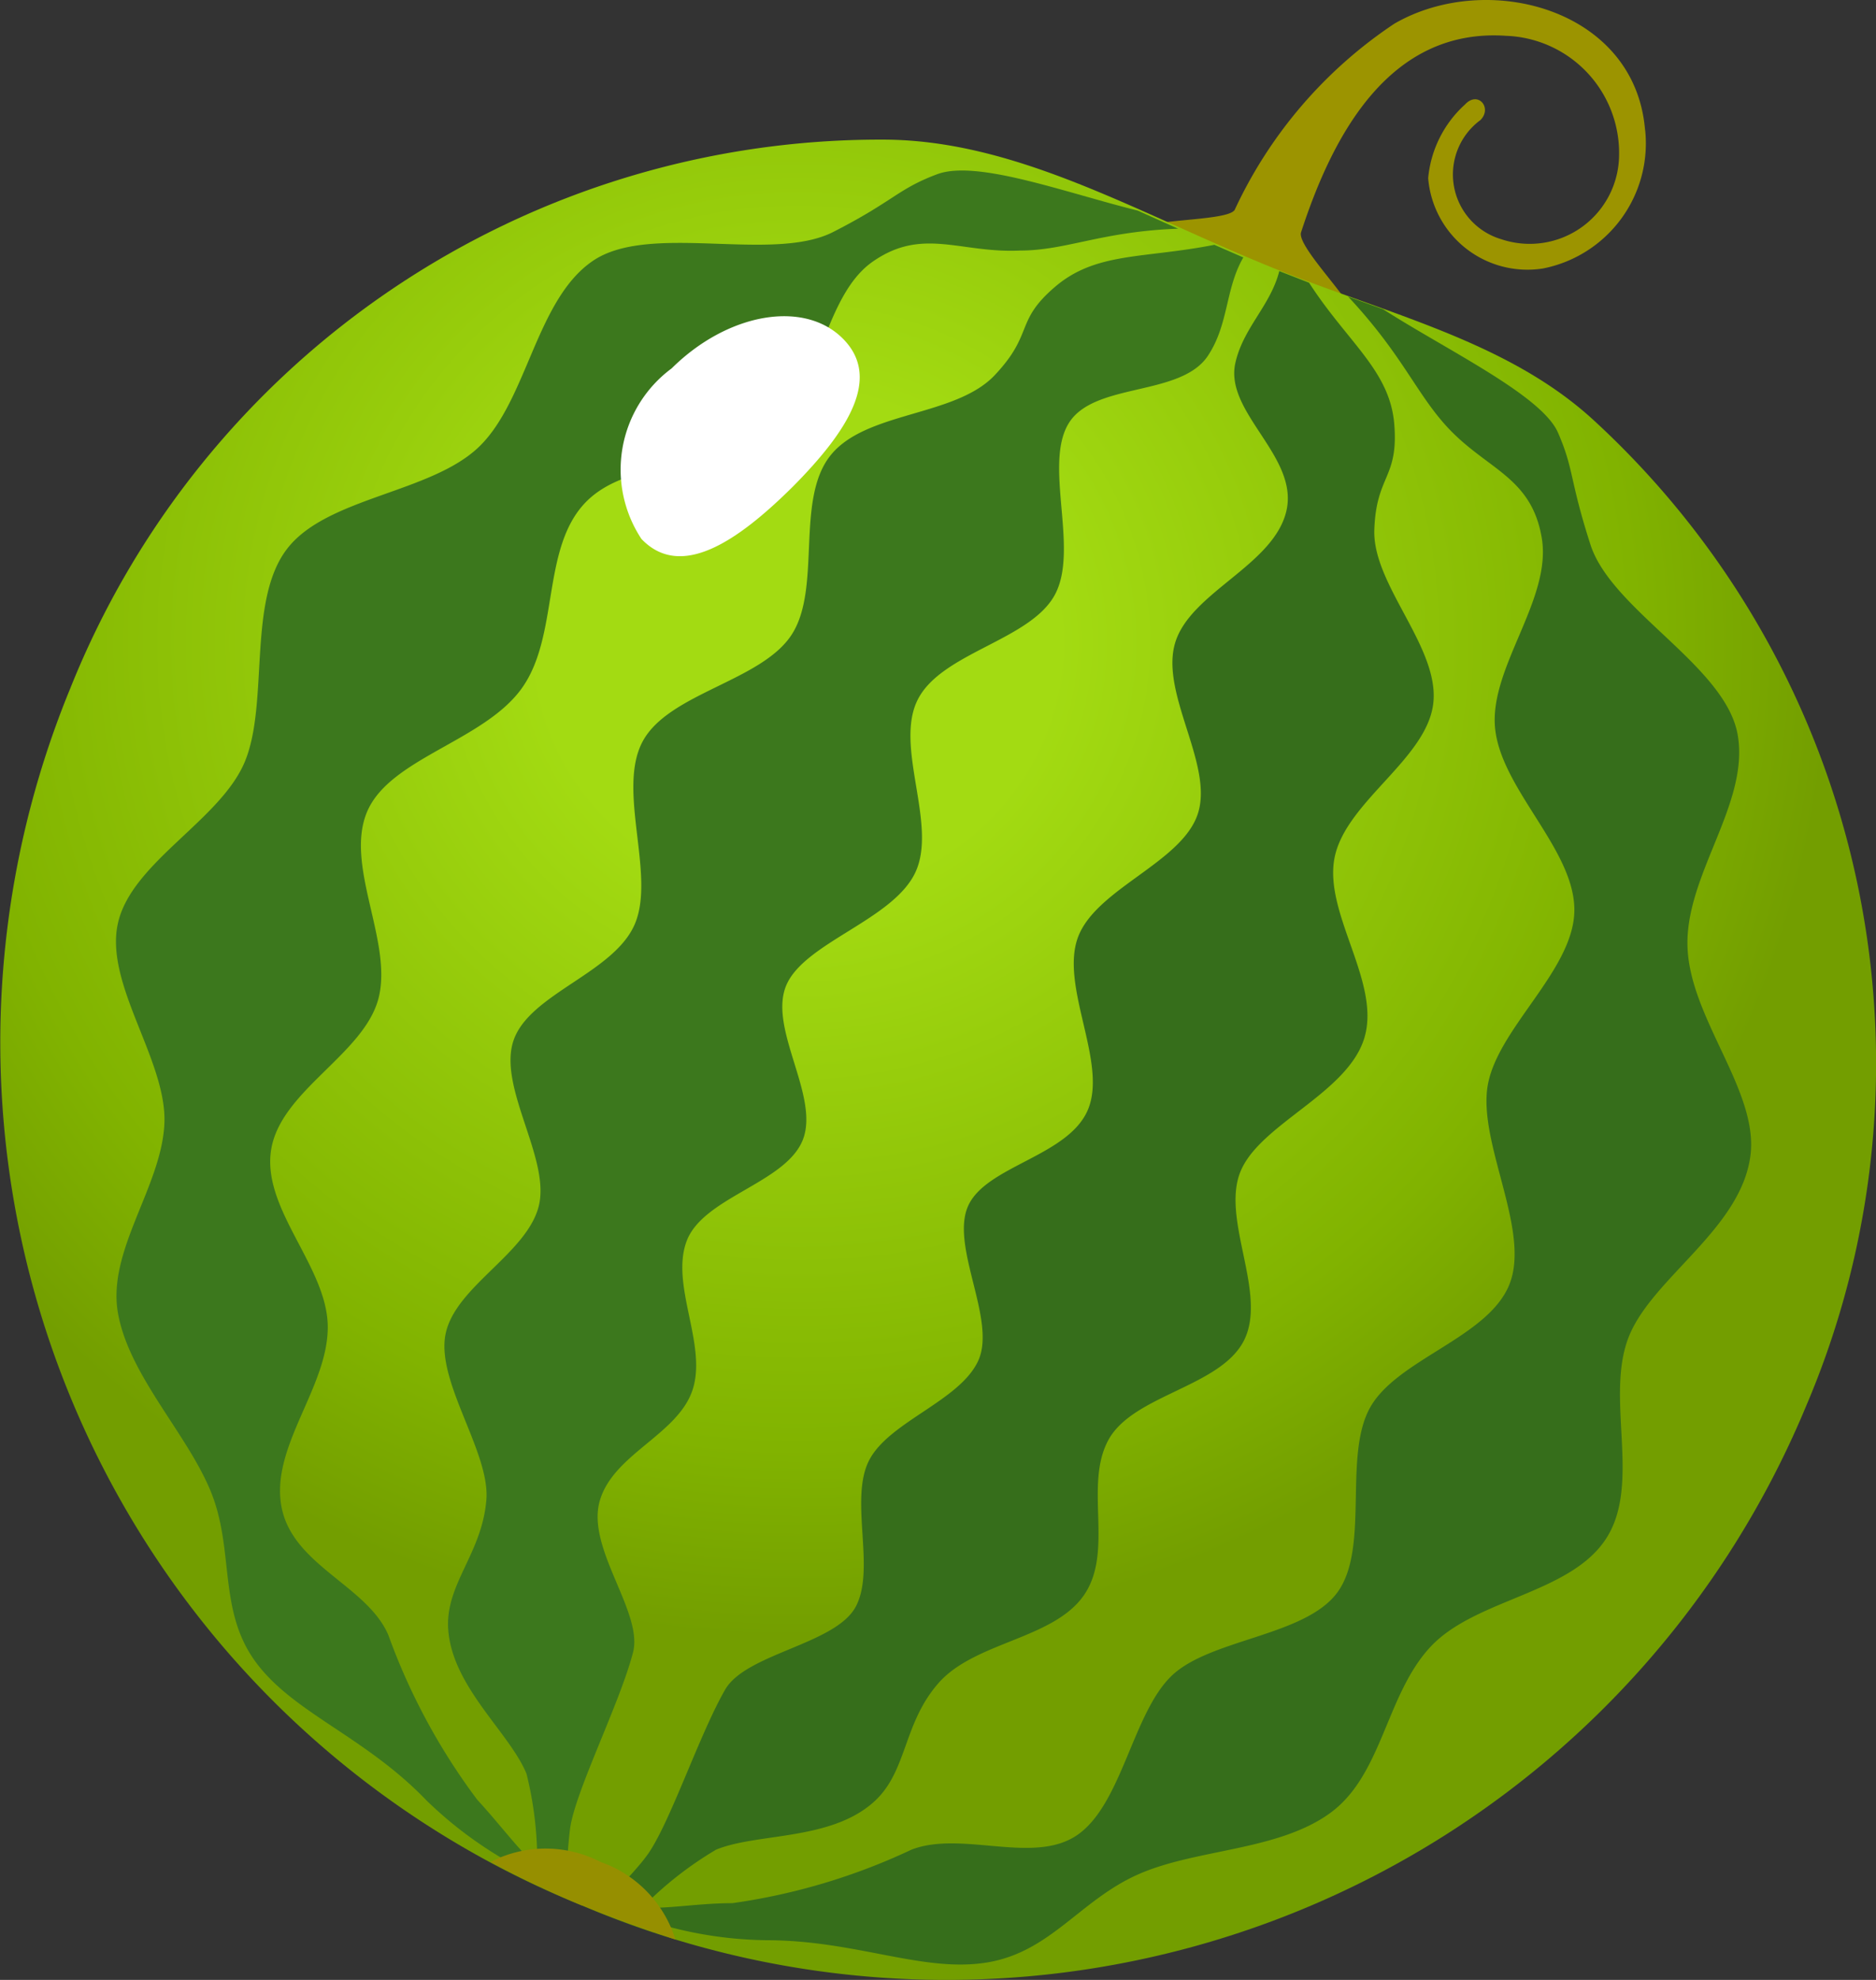 <svg xmlns="http://www.w3.org/2000/svg" xmlns:xlink="http://www.w3.org/1999/xlink" width="24.205" height="25.54" viewBox="0 0 24.205 25.54">
  <rect x="0" y="0" width="24.205" height="25.54" fill="#333333" stroke="none"/>
  <defs>
    <radialGradient id="radial-gradient" cx="0.426" cy="0.271" r="0.546" gradientUnits="objectBoundingBox">
      <stop offset="0.25" stop-color="#a3db12"/>
      <stop offset="0.81" stop-color="#81b300"/>
      <stop offset="1" stop-color="#739e00"/>
    </radialGradient>
  </defs>
  <g id="Watermelon" transform="translate(-0.036 0)">
    <path id="路径_3122" data-name="路径 3122" d="M31.046,1.687C30.926.114,29.011-.39,27.81.306a5.836,5.836,0,0,0-2.059,2.4c-.084.15-1.147.114-1.231.258l2.786,1.153c.018-.186-.75-.925-.7-1.117C27.024,1.711,27.762.36,29.251.462A1.513,1.513,0,0,1,30.71,2.011a1.153,1.153,0,0,1-1.519,1.075.871.871,0,0,1-.27-1.537c.156-.156-.03-.384-.2-.2a1.459,1.459,0,0,0-.474.949,1.285,1.285,0,0,0,1.483,1.165,1.645,1.645,0,0,0,1.315-1.8Z" transform="translate(-9.784 0)" fill="#9c9400"/>
    <path id="路径_3123" data-name="路径 3123" d="M23.327,19.366A12.007,12.007,0,0,1,7.543,25.778a12.008,12.008,0,0,1-6.6-15.7A11.257,11.257,0,0,1,11.422,3c1.687,0,3.206.9,4.905,1.6,1.549.642,3.134.973,4.275,2.023a11.269,11.269,0,0,1,2.726,12.74Z" transform="translate(0 -1.199)" fill="url(#radial-gradient)"/>
    <path id="路径_3124" data-name="路径 3124" d="M8.389,25.039c.072-.486.642-1.609.811-2.263.132-.516-.6-1.333-.432-1.945s1.009-.859,1.2-1.441-.288-1.345-.078-1.915,1.279-.75,1.5-1.309-.444-1.429-.216-1.987,1.381-.847,1.669-1.465-.276-1.621.03-2.227,1.441-.762,1.765-1.345-.144-1.675.18-2.215,1.447-.342,1.8-.877c.27-.408.222-.865.456-1.267L16.7,4.62c-.913.18-1.525.09-2.053.54s-.27.6-.78,1.141S12.2,6.764,11.745,7.34s-.108,1.711-.5,2.311-1.585.75-1.921,1.375.168,1.717-.1,2.353-1.363.9-1.567,1.507.486,1.531.324,2.143S6.9,18.063,6.78,18.675s.57,1.513.528,2.125c-.054.708-.54,1.1-.492,1.693.06.738.792,1.321,1.009,1.849a4.647,4.647,0,0,1,.138,1.2c-.264-.246-.48-.546-.774-.865a8.165,8.165,0,0,1-1.147-2.125c-.276-.642-1.249-.9-1.381-1.669s.6-1.525.6-2.3-.847-1.513-.732-2.281,1.2-1.237,1.387-1.963-.438-1.705-.15-2.4,1.5-.913,1.993-1.591.252-1.8.823-2.4,1.765-.408,2.4-.925.666-1.735,1.309-2.185,1.129-.108,1.9-.144c.6,0,1.051-.246,2.041-.282l-.522-.234c-.943-.234-2.077-.66-2.588-.468s-.552.342-1.339.744-2.365-.126-3.1.372-.847,1.8-1.471,2.4-1.969.648-2.48,1.321-.228,1.981-.54,2.738-1.465,1.3-1.639,2.089.636,1.771.6,2.582-.738,1.633-.6,2.438.895,1.561,1.2,2.311.09,1.519.57,2.185,1.417.967,2.215,1.8a5.193,5.193,0,0,0,1.465,1v.114l.318.138S8.353,25.3,8.389,25.039Z" transform="translate(-0.996 -1.462)" fill="#3c781d"/>
    <path id="路径_3125" data-name="路径 3125" d="M26.2,19.555c.312-.75,1.435-1.375,1.561-2.311.114-.835-.78-1.771-.811-2.7s.8-1.843.648-2.732-1.627-1.609-1.9-2.456-.21-.967-.42-1.447-1.435-1.063-2.257-1.591l-.45-.162c.69.738.871,1.231,1.261,1.663.516.57,1.1.648,1.237,1.447s-.69,1.687-.6,2.474S25.5,13.3,25.49,14.079s-1.021,1.537-1.123,2.287.564,1.855.282,2.54-1.459.961-1.8,1.591,0,1.8-.414,2.371-1.645.6-2.143,1.081-.636,1.633-1.2,2.041-1.5-.054-2.155.2a8.045,8.045,0,0,1-2.311.69c-.432,0-.8.072-1.165.06a4.629,4.629,0,0,1,.955-.75c.522-.216,1.453-.114,2.017-.6.456-.39.384-1.015.853-1.549s1.477-.564,1.873-1.129,0-1.417.318-2.005,1.453-.684,1.753-1.291-.3-1.555-.048-2.173,1.387-1.009,1.6-1.729-.534-1.609-.384-2.329,1.2-1.273,1.273-1.993-.786-1.519-.762-2.227.312-.66.258-1.357-.6-1.057-1.1-1.831l-.384-.15c-.114.45-.474.738-.57,1.2-.126.636.829,1.2.66,1.9s-1.243,1.045-1.435,1.7.5,1.567.294,2.2-1.321.967-1.549,1.6.384,1.609.132,2.215-1.321.726-1.549,1.249.372,1.471.132,1.993-1.159.786-1.411,1.291.09,1.393-.168,1.879-1.4.6-1.681,1.063c-.348.6-.738,1.8-1.033,2.173-.156.21-.6.654-.6.678l.324.126.09-.066a5.139,5.139,0,0,0,1.747.33c1.153,0,2.017.42,2.84.288s1.2-.8,1.951-1.135,1.8-.3,2.48-.792.72-1.531,1.3-2.149,1.8-.678,2.263-1.393S25.874,20.341,26.2,19.555Z" transform="translate(-5.141 -2.33)" fill="#366e1b"/>
    <path id="路径_3126" data-name="路径 3126" d="M15.579,8.993c-.72.714-1.447,1.2-1.951.672a1.624,1.624,0,0,1,.39-2.2c.72-.714,1.705-.889,2.209-.384S16.294,8.273,15.579,8.993Z" transform="translate(-5.316 -2.713)" fill="#fff"/>
    <path id="路径_3127" data-name="路径 3127" d="M11.763,40.45c.408.168.817.312,1.2.438a1.543,1.543,0,0,0-.967-1,1.543,1.543,0,0,0-1.417,0,12.608,12.608,0,0,0,1.183.564Z" transform="translate(-4.213 -15.87)" fill="#968f00"/>
  </g>
</svg>
